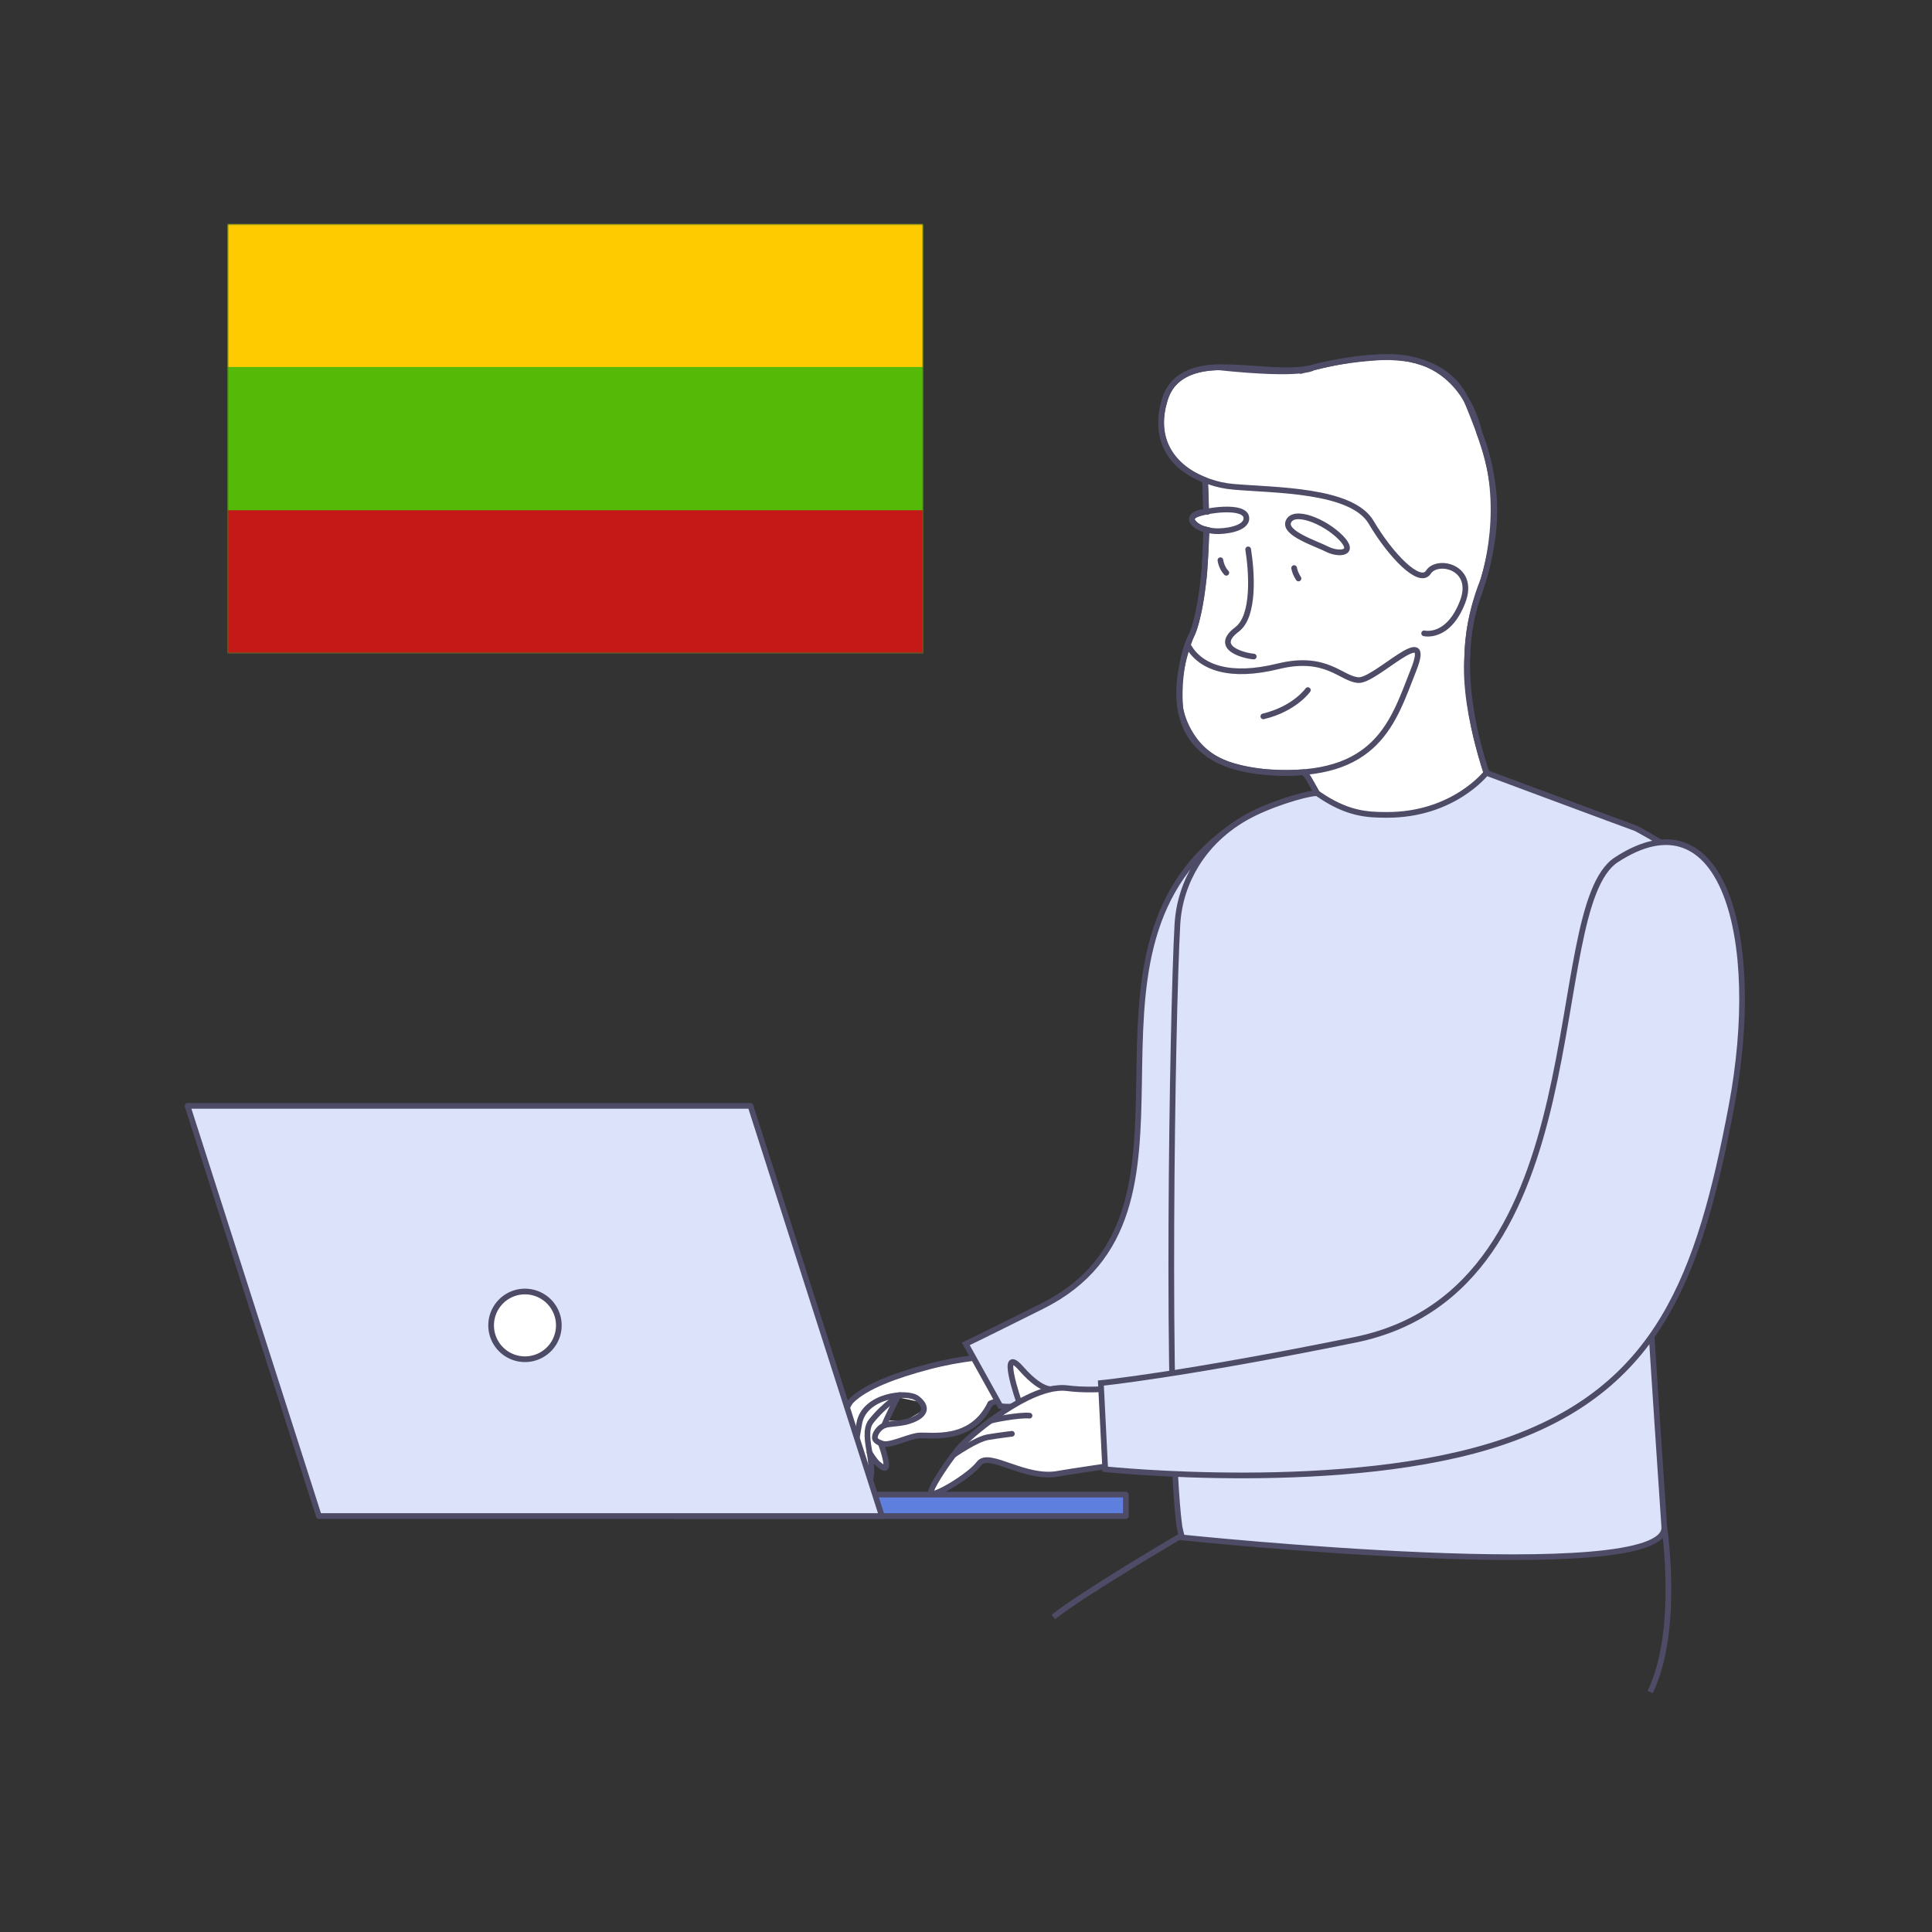 <svg xmlns="http://www.w3.org/2000/svg" width="544" height="544" fill="none" viewBox="0 0 544 544"><rect x="0" y="0" width="544" height="544" fill="#333333" stroke="none"/><path fill="#fff" stroke="#4d4b66" stroke-miterlimit="10" stroke-width="1.6" d="M368.5 219.18s6.78 12.35 8.22 15.41c0 0 13.67.02 24.88-4.35 0 0 10.9-2.61 19.17-6.57 0 0-8.98-21.91-7.62-39.19 0 0-.06-10.08 4.5-21.13 0 0 7.21-21.23-1.14-41.54 0 0-3.8-22.36-26.97-21.24 0 0-10.42.36-19.22 2.78s-.6.15-.6.15-2.53 2.45-26.44-.06c0 0-13.47-.73-15.61 10.25 0 0-4.82 14.19 10.01 20.8l1.63.74.3 8.87s-4.26.06-3.99 2.42c0 0 1.31 2.26 4.16 2.66 0 0-.59 13.31-.91 14.17 0 0-1.4 12.19-3.42 15.64-2.03 3.45-3.83 12.22-3.1 20.48 0 0 1.82 11.54 13.11 15.63 0 0 8.71 3.3 20.6 2.4 0-.01 1.31-.41 2.44 1.68Z"/><path stroke="#4d4b66" stroke-linecap="round" stroke-linejoin="round" stroke-miterlimit="10" stroke-width="1.6" d="M339.6 149.12c-.11 9.7-.92 22.07-3.92 29.29-5.19 12.44-9.53 36.93 21.44 39.02 30.95 2.09 35.24-14.52 40.91-28.81 5.66-14.29-10.66 3.16-15.52 2.88-4.85-.27-8.96-7.24-22.63-3.88-13.66 3.37-21.73.29-25.16-5.52M339.61 144.09c-.06-4.56-.22-7.93-.3-8.87"/><path stroke="#4d4b66" stroke-linecap="round" stroke-linejoin="round" stroke-miterlimit="10" stroke-width="1.6" d="M350.95 145.91c-.07-4.04-12.24-2.18-14.56-.8-2.33 1.37.89 4.1 5.75 4.44 2.7.18 8.87-.64 8.81-3.64M362.77 146.91c1.49-3.65 10.21-.15 14.72 4.42s-.52 4.95-3.75 3.33c-3.22-1.63-12.28-4.5-10.97-7.75M364.39 159.95c.24 1.03.37 1.53 1.23 2.94M343.64 157.74s.23 2.03 1.66 3.54M353.02 184.87c-3.02-.28-11.5-2.54-4.7-7.65 5.01-3.77 4.15-16.16 3.13-22.53M368.26 194.31s-3.72 5.3-12.54 7.4"/><path stroke="#4d4b66" stroke-linecap="round" stroke-linejoin="round" stroke-miterlimit="10" stroke-width="1.6" d="M367.1 217.41h.05c1.24.81 8.3 14.44 9.57 17.18 0 0 19.18.42 44.05-10.92-.19-.26-13.25-31.07-4.83-55.05 8.4-23.93 4.72-37.23-2.55-54.83-2.87-7.02-8.21-10.58-14.39-12.14-.2-.11-.45-.17-.65-.18-.55-.12-1.06-.24-1.61-.37-.96-.14-1.92-.28-2.93-.37h-.1c-8.25-.73-17.2 1.1-23.97 2.76-13.64 3.37-36.7-6.53-41.68 8.91-3.94 12.38 3.37 20.09 12.33 23.18 2.25.8 4.62 1.3 6.95 1.49 11.53 1.02 33.28.71 38.75 10.01s13.66 17.75 16.1 14.04c2.54-3.96 13.46-1.45 9.62 8.4-4.07 10.5-10.81 8.81-10.81 8.81"/><path fill="#fff" d="M277.43 382c-.53.04-24.64 5.33-24.64 5.33l-11.53 5.57-3.54 5.53.37 13.8 1.95-2.21s4.06 7.05 4.44 6.69c.39-.35.57-5.13.57-5.13l3.89 1.72-.43-6.02s6.79-2.42 7.03-2.45 6.81-.63 7.55-.65 10.49-2.15 10.49-2.15l4.01-5.79 6.41-3.19zm-22.75 18.22-4.46-.23 2.5-6.55s5.41 1.09 5.78 1.24c.38.15 1.41 2.45 1.41 2.45z"/><path stroke="#4d4b66" stroke-linecap="round" stroke-linejoin="round" stroke-miterlimit="10" stroke-width="1.6" d="M278.65 381.96s-7.89.38-17.19 2.85-17.57 5.53-21.61 9.47c-4.05 3.94-2.04 18.09-1.21 18.92.94.95 1.99-4.35 3.3-12.33 1.31-7.97 13.5-9.31 16.32-7.1 2.82 2.2 2.65 4.44-1.41 6.06-3.09 1.23-6.32.9-7.87 1.53s-2.91 2.61-2.59 3.74c.28.98 2.2 1.57 3.03 1.53 2.68-.13 6.85-2.26 9.46-2.43 3.29-.22 14.72 1.95 19.97-9.02l5.15-2.09z"/><path stroke="#4d4b66" stroke-linecap="round" stroke-linejoin="round" stroke-miterlimit="10" stroke-width="1.6" d="M240.26 409.71s1.98 4.51 3.67 6.54c1.69 2.04 1.67-2.75.99-6.8-.57-3.34-1.35-7.11.39-9.29 3.99-4.97 8.17-7.34 8.17-7.34"/><path stroke="#4d4b66" stroke-linecap="round" stroke-linejoin="round" stroke-miterlimit="10" stroke-width="1.6" d="M244.83 408.97s1.46 2.5 2.49 3.28 3.27 3.02 1.69-2.75c-.53-1.94-1.09-3.19-1.09-3.19M248.98 401.35c.01-.57 3.98-8.49 3.98-8.49"/><path fill="#dbe2f9" stroke="#4d4b66" stroke-miterlimit="10" stroke-width="1.6" d="M345.55 233.72c-48.81 36.01.02 108.04-52.15 134.08-18.95 9.46-21.46 10.61-21.46 10.61l9.73 17.52s11.49 2.17 50.34-9.57c38.56-11.65 41.63-47.47 42.98-89.67 1.36-42.21-4.66-81.25-29.44-62.97Z"/><path fill="#5f7fdf" stroke="#4d4b66" stroke-linecap="round" stroke-linejoin="round" stroke-miterlimit="10" stroke-width="1.6" d="M317.01 420.84h-127.2v6.04h127.2z"/><path fill="#dbe2f9" stroke="#4d4b66" stroke-linecap="round" stroke-linejoin="round" stroke-miterlimit="10" stroke-width="1.6" d="M248.31 426.88H89.79L52.8 311.39h158.52z"/><path fill="#fff" stroke="#4d4b66" stroke-linecap="round" stroke-linejoin="round" stroke-miterlimit="10" stroke-width="1.6" d="M147.82 382.72a9.53 9.53 0 1 0 0-19.06 9.53 9.53 0 0 0 0 19.06"/><path fill="#dbe2f9" d="M461.66 313c.93 31.09 6.85 114.57 6.96 116.99.83 17.19-135.77 2.92-135.77 2.92-.28-.87-.53-1.93-.77-3.17v-.02c-3.78-28.45-2.04-142.47-.56-169.32.37-6.57 2.41-12.19 5.33-16.95 3.84-6.26 9.55-11.17 16.15-14.41 7.53-3.7 17.13-6.13 17.98-5.62 8.35 5.83 14 6.01 19.47 6.03 18.82.07 28.06-11.85 28.06-11.85s39.43 14.69 42.13 15.64c0 0 6.83 3.59 10.08 6.15"/><path stroke="#4d4b66" stroke-miterlimit="10" stroke-width="1.6" d="M461.66 313c.93 31.09 6.85 114.57 6.96 116.99.83 17.19-135.77 2.92-135.77 2.92-.28-.87-.53-1.93-.77-3.17v-.02c-3.78-28.45-2.04-142.47-.56-169.32.37-6.57 2.41-12.19 5.33-16.95 3.84-6.26 9.55-11.17 16.15-14.41 7.53-3.7 17.13-6.13 17.98-5.62 8.35 5.83 14 6.01 19.47 6.03 18.82.07 28.06-11.85 28.06-11.85s39.43 14.69 42.13 15.64c0 0 6.83 3.59 10.08 6.15"/><path fill="#fff" d="M296.96 390.98s-2.92 1.75-9.4-5.61c-6.49-7.36-.6 9.43-.6 9.43"/><path stroke="#4d4b66" stroke-linecap="round" stroke-linejoin="round" stroke-miterlimit="10" stroke-width="1.6" d="M296.96 390.98s-2.92 1.75-9.4-5.61c-6.49-7.36-.6 9.43-.6 9.43"/><path fill="#fff" stroke="#4d4b66" stroke-linecap="round" stroke-linejoin="round" stroke-miterlimit="10" stroke-width="1.6" d="M321.35 411.43c-7.29 1.05-21.04 3.08-23.13 3.48-9.47 1.95-19.7-6.53-22.54-2.83-2.83 3.72-13.38 9.86-13.59 8.32-.17-1.32 3.61-7 6.37-10.7.02 0 .04-.03.06-.06.47-.62.92-1.19 1.3-1.68 1.08-1.33 4.54-4.54 8.96-7.83 2.49-1.87 5.29-3.75 8.16-5.34 3.04-1.69 6.12-3.02 8.98-3.63.36-.09.69-.15 1.03-.19 1.22-.2 2.4-.23 3.49-.1 9.04 1.17 19.44-.67 21.99-1.18z"/><path fill="#fff" d="M268.47 409.7s6.38-4.47 9.73-5.03c3.36-.55 6.72-.95 6.72-.95"/><path stroke="#4d4b66" stroke-linecap="round" stroke-linejoin="round" stroke-miterlimit="10" stroke-width="1.6" d="M268.47 409.7s6.38-4.47 9.73-5.03c3.36-.55 6.72-.95 6.72-.95"/><path fill="#fff" d="M278.79 400.12c.41-.3 8.27-1.8 11.1-1.51z"/><path stroke="#4d4b66" stroke-linecap="round" stroke-linejoin="round" stroke-miterlimit="10" stroke-width="1.6" d="M278.79 400.12c.41-.3 8.27-1.8 11.1-1.51"/><path fill="#dbe2f9" stroke="#4d4b66" stroke-miterlimit="10" stroke-width="1.6" d="M455.11 242.1c-21.25 13.89-3.75 120.97-73.59 135.16-48.92 9.94-71.54 12.17-71.54 12.17l1.22 24.27s68.31 7.22 112.1-7.73c43.8-14.94 55.21-46.74 64.23-94.41 9.01-47.65-2.46-89.05-32.42-69.46Z"/><path stroke="#4d4b66" stroke-miterlimit="10" stroke-width="1.6" d="M468.61 429.99s4.45 28.98-3.96 46.45M332.21 432.64s-27.18 15.96-35.62 22.66"/><mask id="a" width="196" height="121" x="70" y="63" maskUnits="userSpaceOnUse" style="mask-type:alpha"><path fill="#d9d9d9" d="M70.798 63H266v121H70.798z"/></mask><g clip-path="url(#b)"><mask id="c" width="196" height="121" x="64" y="63" maskUnits="userSpaceOnUse" style="mask-type:luminance"><path fill="#fff" d="M260 63H64v121h196z"/></mask><g mask="url(#c)"><path fill="#fff" d="M260 63H64v121h196z"/><path fill="#55ba07" fill-rule="evenodd" d="M64 63v121h196V63z" clip-rule="evenodd"/><mask id="d" width="196" height="121" x="64" y="63" maskUnits="userSpaceOnUse" style="mask-type:luminance"><path fill="#fff" fill-rule="evenodd" d="M64 63v121h196V63z" clip-rule="evenodd"/></mask><g fill-rule="evenodd" clip-rule="evenodd" mask="url(#d)"><path fill="#feca00" d="M64 63v40.333h196V63z"/><path fill="#c51918" d="M64 143.667V184h196v-40.333z"/></g></g></g><defs><clipPath id="b"><path fill="#fff" d="M64 63h196v121H64z"/></clipPath></defs></svg>